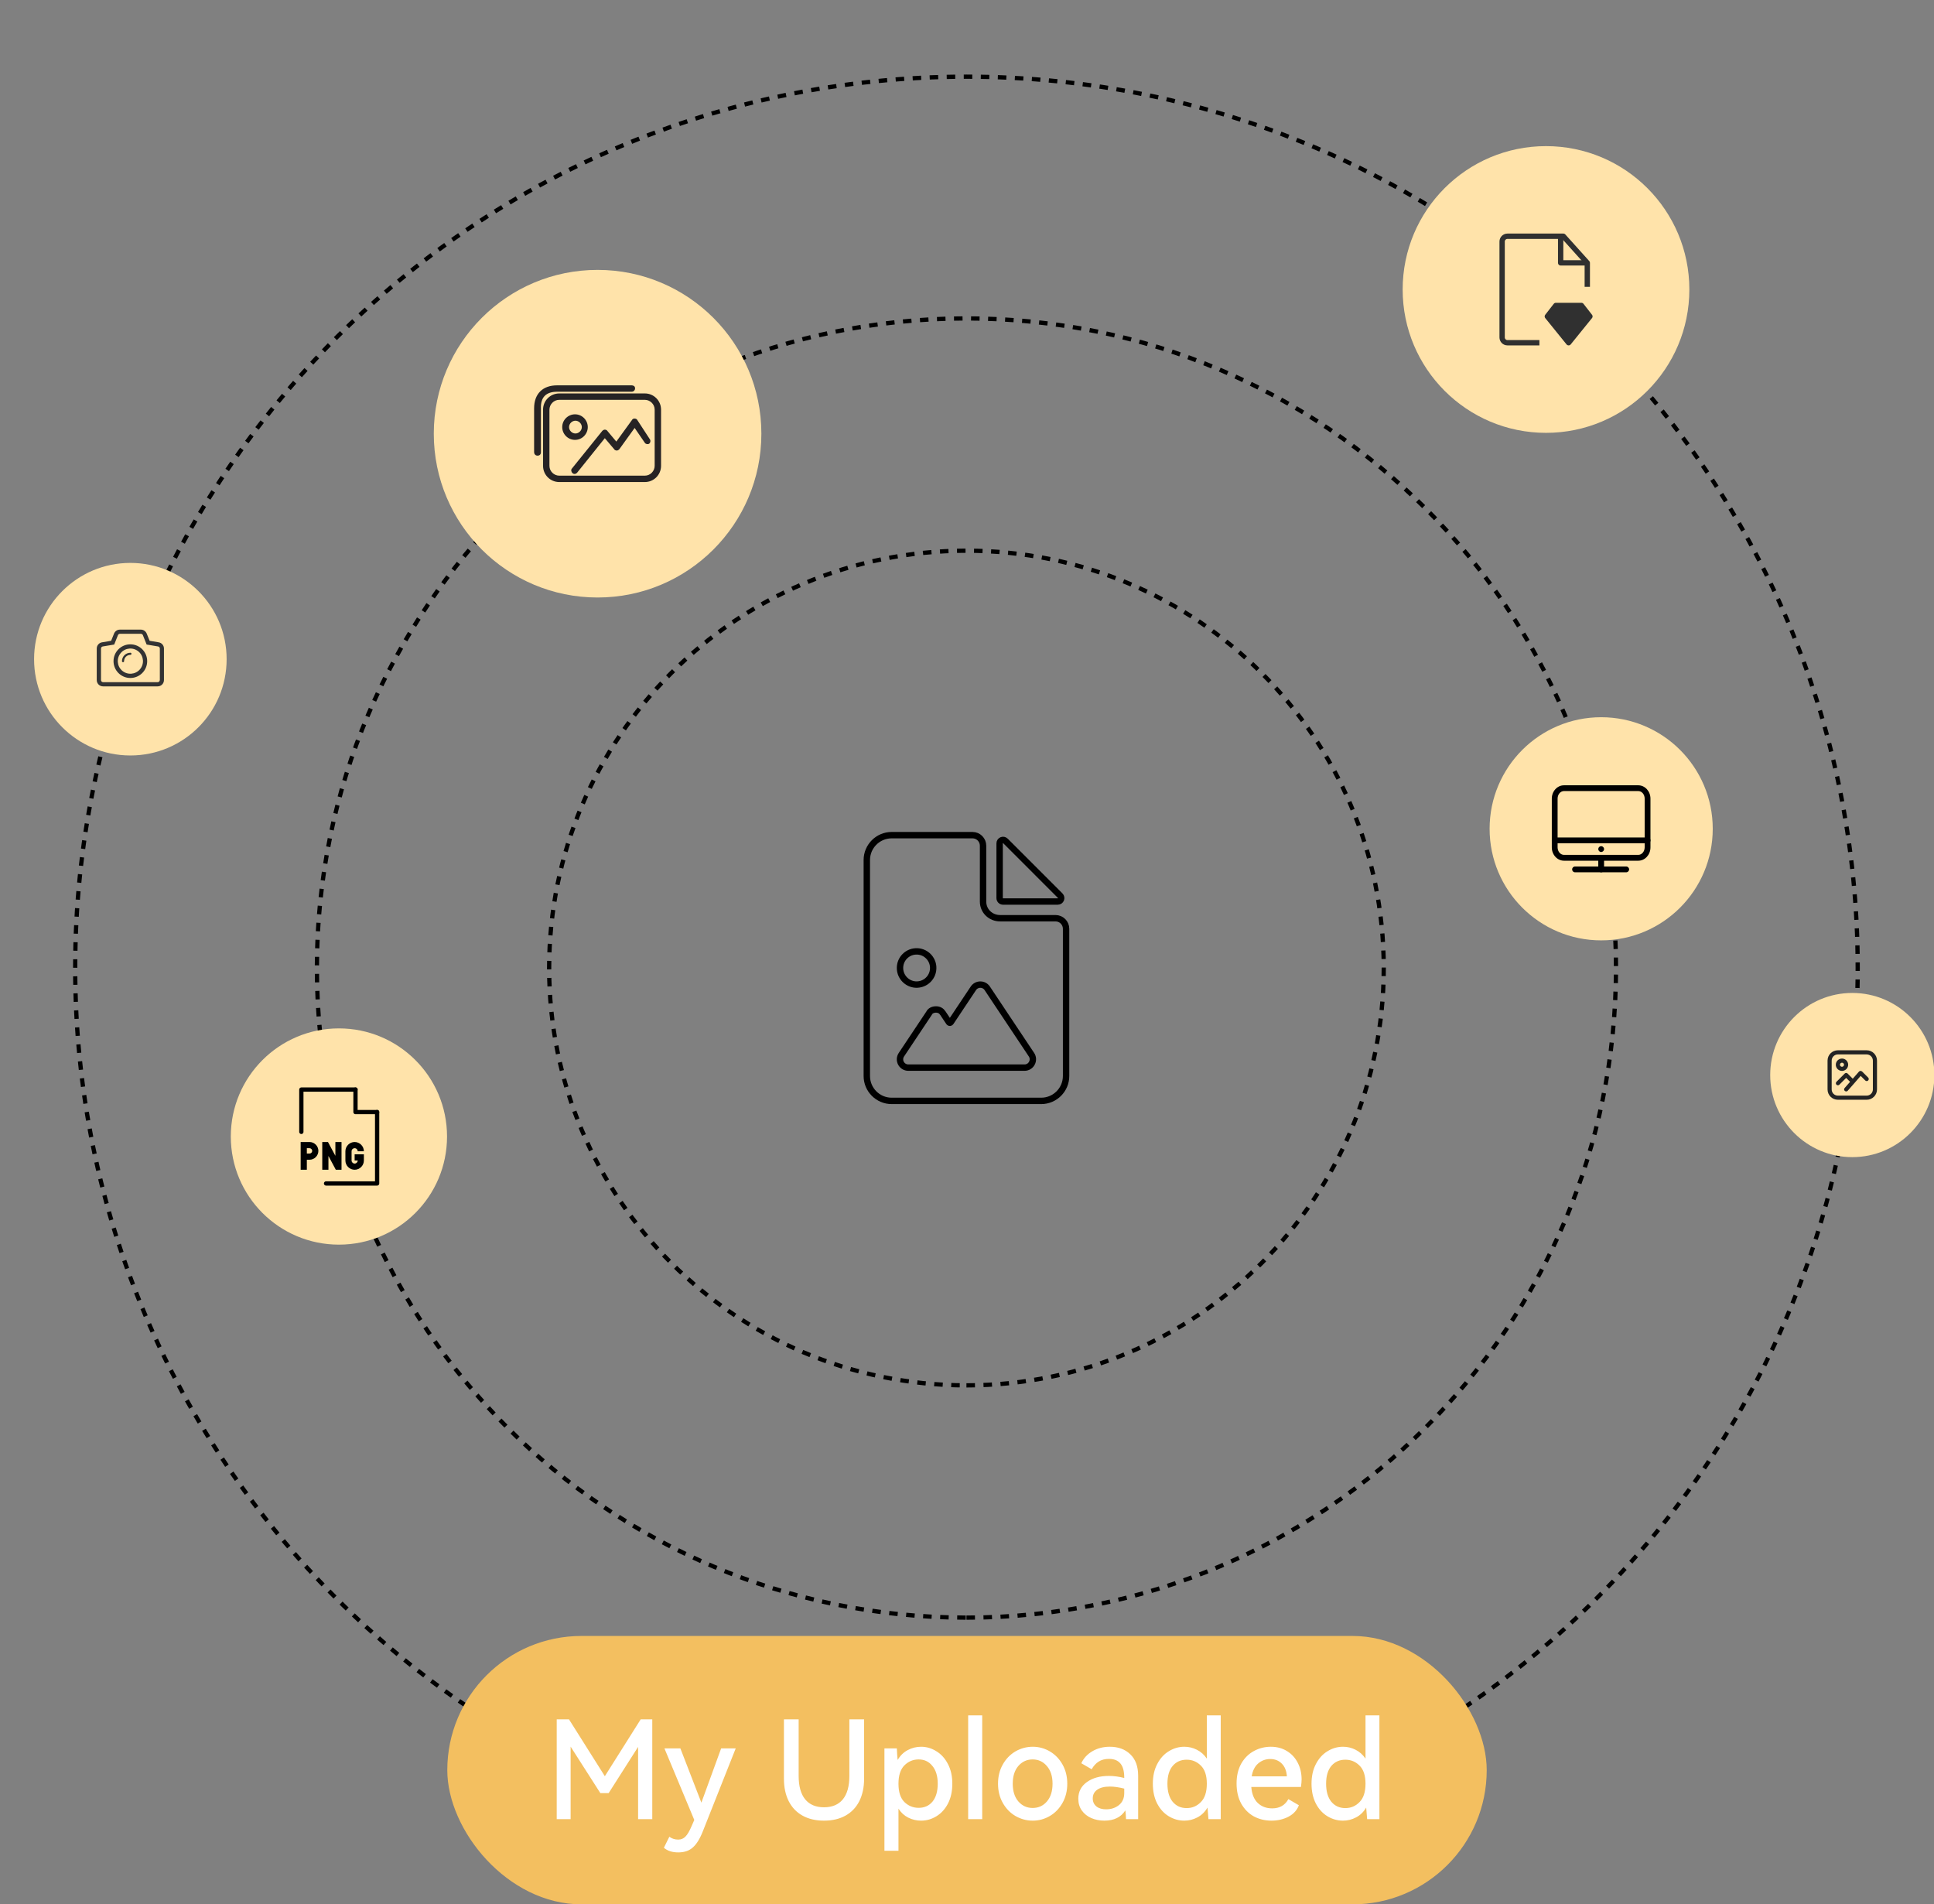 <svg width="454" height="447" viewBox="0 0 454 447" fill="none" xmlns="http://www.w3.org/2000/svg">
<rect x="0" y="0" width="454" height="447" fill="#808080" stroke="none"/>
<g id="&#228;&#184;&#138;&#228;&#188;&#160; " clip-path="url(#clip0_2897_104)">
<g id="&#229;&#155;&#190;&#229;&#177;&#130; 1">
<path id="Vector" d="M226.87 325.18C280.972 325.18 324.83 281.322 324.83 227.22C324.83 173.118 280.972 129.26 226.87 129.26C172.768 129.26 128.91 173.118 128.91 227.22C128.91 281.322 172.768 325.18 226.87 325.18Z" stroke="black" stroke-miterlimit="10" stroke-dasharray="2 2"/>
<path id="Vector_2" d="M226.87 379.7C311.082 379.7 379.35 311.432 379.35 227.22C379.35 143.008 311.082 74.74 226.87 74.74C142.657 74.74 74.39 143.008 74.39 227.22C74.39 311.432 142.657 379.7 226.87 379.7Z" stroke="black" stroke-miterlimit="10" stroke-dasharray="2 2"/>
<path id="Vector_3" d="M226.87 436.44C342.419 436.44 436.09 342.769 436.09 227.22C436.09 111.671 342.419 18 226.87 18C111.321 18 17.65 111.671 17.65 227.22C17.65 342.769 111.321 436.44 226.87 436.44Z" stroke="black" stroke-miterlimit="10" stroke-dasharray="2 2"/>
<path id="Vector_4" d="M230.77 211.62V198.51C230.77 197.14 229.66 196.03 228.29 196.03H209.33C206.1 196.03 203.48 198.65 203.48 201.88V252.56C203.48 255.79 206.1 258.41 209.33 258.41H244.41C247.64 258.41 250.26 255.79 250.26 252.56V218.01C250.26 216.64 249.15 215.53 247.78 215.53H234.78C232.51 215.53 230.77 213.79 230.77 211.63V211.62ZM215.43 223.32C217.37 223.44 218.94 225.02 219.06 226.95C219.21 229.3 217.28 231.24 214.92 231.1C212.98 230.98 211.4 229.4 211.28 227.46C211.13 225.1 213.07 223.17 215.43 223.32ZM242.23 249.56C241.89 250.21 241.23 250.6 240.51 250.6H213.22C212.5 250.6 211.84 250.2 211.5 249.57C211.16 248.94 211.2 248.17 211.6 247.57L218.1 237.82C218.35 237.28 218.96 236.95 219.72 236.95C220.48 236.95 220.98 237.28 221.34 237.82L222.77 239.96C222.87 240.11 223.08 240.11 223.18 239.96L228.5 231.98C228.86 231.44 229.47 231.11 230.13 231.11C230.79 231.11 231.39 231.44 231.75 231.98L242.14 247.57C242.54 248.16 242.57 248.93 242.23 249.56ZM234.66 197.96V210.81C234.66 211.25 235.02 211.61 235.46 211.61H248.31C249.03 211.61 249.38 210.74 248.88 210.24L236.03 197.39C235.52 196.88 234.66 197.24 234.66 197.96Z" stroke="black" stroke-width="1.5" stroke-miterlimit="10"/>
<path id="Vector_5" d="M362.92 101.6C381.504 101.6 396.57 86.534 396.57 67.95C396.57 49.366 381.504 34.3 362.92 34.3C344.335 34.3 329.27 49.366 329.27 67.95C329.27 86.534 344.335 101.6 362.92 101.6Z" fill="#FFE3AA"/>
<path id="Vector_6" d="M30.6 177.33C43.082 177.33 53.2 167.212 53.2 154.73C53.2 142.248 43.082 132.13 30.6 132.13C18.118 132.13 8 142.248 8 154.73C8 167.212 18.118 177.33 30.6 177.33Z" fill="#FFE3AA"/>
<path id="Vector_7" d="M79.56 292.15C93.577 292.15 104.94 280.787 104.94 266.77C104.94 252.753 93.577 241.39 79.56 241.39C65.543 241.39 54.18 252.753 54.18 266.77C54.18 280.787 65.543 292.15 79.56 292.15Z" fill="#FFE3AA"/>
<path id="Vector_8" d="M140.28 140.25C161.515 140.25 178.73 123.035 178.73 101.8C178.73 80.565 161.515 63.35 140.28 63.35C119.045 63.35 101.83 80.565 101.83 101.8C101.83 123.035 119.045 140.25 140.28 140.25Z" fill="#FFE3AA"/>
<path id="Vector_9" d="M434.82 271.61C445.462 271.61 454.09 262.983 454.09 252.34C454.09 241.698 445.462 233.07 434.82 233.07C424.177 233.07 415.55 241.698 415.55 252.34C415.55 262.983 424.177 271.61 434.82 271.61Z" fill="#FFE3AA"/>
<path id="Vector_10" d="M375.87 220.73C390.334 220.73 402.06 209.004 402.06 194.54C402.06 180.076 390.334 168.35 375.87 168.35C361.405 168.35 349.68 180.076 349.68 194.54C349.68 209.004 361.405 220.73 375.87 220.73Z" fill="#FFE3AA"/>
<g id="Group">
<path id="Vector_11" d="M438.2 246.53H431.43C430.1 246.53 429.01 247.61 429.01 248.95V255.72C429.01 257.05 430.09 258.14 431.43 258.14H438.2C439.53 258.14 440.62 257.06 440.62 255.72V248.95C440.62 247.62 439.54 246.53 438.2 246.53ZM439.65 255.72C439.65 256.52 439 257.17 438.2 257.17H431.43C430.63 257.17 429.98 256.52 429.98 255.72V248.95C429.98 248.15 430.63 247.5 431.43 247.5H438.2C439 247.5 439.65 248.15 439.65 248.95V255.72Z" fill="#232323"/>
<path id="Vector_12" d="M432.4 251.37C433.2 251.37 433.85 250.72 433.85 249.92C433.85 249.12 433.2 248.47 432.4 248.47C431.6 248.47 430.95 249.12 430.95 249.92C430.95 250.72 431.6 251.37 432.4 251.37ZM432.4 249.44C432.67 249.44 432.88 249.66 432.88 249.92C432.88 250.18 432.66 250.4 432.4 250.4C432.14 250.4 431.92 250.18 431.92 249.92C431.92 249.66 432.14 249.44 432.4 249.44Z" fill="#232323"/>
<path id="Vector_13" d="M437.1 251.51C437.01 251.41 436.88 251.36 436.74 251.37C436.61 251.37 436.48 251.43 436.39 251.53L434.93 253.2L433.72 251.99C433.53 251.8 433.23 251.8 433.04 251.99L431.11 253.92C430.92 254.11 430.91 254.41 431.1 254.6C431.29 254.79 431.59 254.8 431.78 254.61C431.78 254.61 431.78 254.61 431.79 254.6L433.38 253.01L434.3 253.93L433.02 255.39C432.84 255.59 432.86 255.9 433.07 256.07C433.28 256.24 433.58 256.23 433.75 256.02L435.31 254.24L436.79 252.54L437.87 253.62C438.06 253.81 438.37 253.8 438.55 253.61C438.73 253.42 438.73 253.13 438.55 252.94L437.1 251.49V251.51Z" fill="#232323"/>
</g>
<path id="Vector_14" d="M372.61 67.32V61.7L366.99 55.45H353.87C353.18 55.45 352.62 56.01 352.62 56.7V79.2C352.62 79.89 353.18 80.45 353.87 80.45H361.37" stroke="#303030" stroke-width="1.25" stroke-linejoin="round"/>
<path id="Vector_15" d="M365.23 71.7H371.23L373.23 74.27L368.23 80.45L363.23 74.27L365.23 71.7Z" fill="#303030" stroke="#303030" stroke-width="1.25" stroke-linejoin="round"/>
<path id="Vector_16" d="M366.36 55.45V61.7H372.61" stroke="#303030" stroke-width="1.25" stroke-linejoin="round"/>
<path id="Vector_17" d="M149.58 98.55C149.48 98.35 149.18 98.25 148.98 98.25C148.68 98.25 148.48 98.35 148.38 98.55L144.68 103.65L142.58 101.15C142.48 100.95 142.18 100.85 141.98 100.85C141.78 100.85 141.58 100.95 141.38 101.15L134.28 109.95C133.98 110.25 134.08 110.75 134.38 111.05C134.48 111.15 134.68 111.25 134.88 111.25C135.08 111.25 135.28 111.15 135.48 110.95L141.98 102.85L144.18 105.45C144.28 105.65 144.58 105.75 144.78 105.75C144.98 105.75 145.18 105.65 145.38 105.45L148.98 100.45L151.38 103.95C151.58 104.25 152.08 104.35 152.38 104.15C152.68 103.95 152.78 103.45 152.58 103.15L149.58 98.55ZM130.78 91.95H148.28C148.68 91.95 149.08 91.65 149.08 91.15C149.08 90.65 148.68 90.45 148.28 90.45H130.78C127.38 90.45 125.38 92.45 125.38 95.85V106.15C125.38 106.55 125.68 106.95 126.18 106.95C126.68 106.95 126.98 106.65 126.98 106.15V95.85C126.88 93.25 128.18 91.95 130.78 91.95ZM151.38 92.35H131.28C129.18 92.35 127.48 94.05 127.48 96.15V109.35C127.48 111.45 129.18 113.15 131.28 113.15H151.38C153.48 113.15 155.18 111.45 155.18 109.35V96.15C155.18 94.05 153.48 92.35 151.38 92.35ZM153.68 109.35C153.68 110.55 152.68 111.65 151.38 111.65H131.28C130.08 111.65 128.98 110.65 128.98 109.35V96.15C128.98 94.95 129.98 93.85 131.28 93.85H151.38C152.58 93.85 153.68 94.85 153.68 96.15V109.35ZM137.98 100.25C137.98 98.65 136.68 97.25 134.98 97.25C133.38 97.25 131.98 98.55 131.98 100.25C131.98 101.85 133.28 103.25 134.98 103.25C136.68 103.25 137.98 101.85 137.98 100.25ZM133.58 100.25C133.58 99.45 134.28 98.75 135.08 98.75C135.88 98.75 136.58 99.45 136.58 100.25C136.58 101.05 135.88 101.75 135.08 101.75C134.28 101.75 133.58 101.05 133.58 100.25Z" fill="#262324"/>
<g id="Group_2">
<path id="Vector_18" d="M72.03 272.22H72.66C73.8 272.22 74.74 271.28 74.74 270.14C74.74 269 73.8 268.06 72.66 268.06H70.58V274.57H72.03V272.22ZM72.03 269.51H72.66C73 269.51 73.29 269.8 73.29 270.14C73.29 270.48 73 270.77 72.66 270.77H72.03V269.5V269.51Z" fill="black"/>
<path id="Vector_19" d="M78.83 274.57H80.17V268.06H78.73V271.3L76.99 268.06H75.65V274.57H77.1V271.33L78.83 274.57Z" fill="black"/>
<path id="Vector_20" d="M83.25 269.51C83.65 269.51 83.97 269.84 83.97 270.23H85.42C85.42 269.04 84.44 268.06 83.25 268.06C82.06 268.06 81.08 269.04 81.08 270.23V272.4C81.08 273.59 82.06 274.57 83.25 274.57C84.44 274.57 85.42 273.59 85.42 272.4V270.95H83.25V272.4H83.97C83.97 272.8 83.64 273.12 83.25 273.12C82.86 273.12 82.53 272.79 82.53 272.4V270.23C82.53 269.83 82.86 269.51 83.25 269.51Z" fill="black"/>
<path id="Vector_21" d="M70.74 265.68V255.75H83.45" stroke="black" stroke-linecap="round" stroke-linejoin="round"/>
<path id="Vector_22" d="M88.53 261.03V277.79H76.54" stroke="black" stroke-linecap="round" stroke-linejoin="round"/>
<path id="Vector_23" d="M83.45 255.75V261.03H88.53" stroke="black" stroke-linecap="round" stroke-linejoin="round"/>
</g>
<g id="camera">
<path id="Vector_24" fill-rule="evenodd" clip-rule="evenodd" d="M30.6 151.24C28.42 151.24 26.65 153.01 26.65 155.19C26.65 157.37 28.42 159.14 30.6 159.14C32.78 159.14 34.55 157.37 34.55 155.19C34.55 153.01 32.78 151.24 30.6 151.24ZM32.85 157.11C31.79 158.35 29.92 158.49 28.68 157.43C27.44 156.37 27.3 154.5 28.36 153.26C29.42 152.02 31.29 151.88 32.53 152.94C33.77 154 33.91 155.87 32.85 157.11Z" fill="#333333"/>
<path id="Vector_25" fill-rule="evenodd" clip-rule="evenodd" d="M30.6 153.22C29.51 153.22 28.63 154.1 28.63 155.19C28.63 155.33 28.74 155.44 28.88 155.44C29.02 155.44 29.13 155.33 29.13 155.19C29.13 154.37 29.79 153.71 30.61 153.71C30.75 153.71 30.86 153.6 30.86 153.46C30.86 153.32 30.75 153.21 30.61 153.21L30.6 153.22Z" fill="#333333"/>
<path id="Vector_26" fill-rule="evenodd" clip-rule="evenodd" d="M37.26 150.77L35.12 150.41L34.44 148.72C34.21 148.16 33.67 147.79 33.07 147.79H28.14C27.53 147.79 26.99 148.16 26.77 148.72L26.09 150.41L23.95 150.77C23.23 150.89 22.71 151.5 22.71 152.23V159.63C22.71 160.45 23.37 161.11 24.19 161.11H37.01C37.83 161.11 38.49 160.45 38.49 159.63V152.23C38.49 151.5 37.97 150.89 37.25 150.77H37.26ZM37.51 159.63C37.51 159.9 37.29 160.12 37.02 160.12H24.2C23.93 160.12 23.71 159.9 23.71 159.63V152.23C23.71 151.99 23.88 151.78 24.12 151.74L26.81 151.29L27.69 149.08C27.77 148.89 27.95 148.77 28.15 148.77H33.08C33.28 148.77 33.46 148.89 33.54 149.08L34.42 151.29L37.11 151.74C37.35 151.78 37.52 151.99 37.52 152.23V159.63H37.51Z" fill="#333333"/>
</g>
<g id="Expanded">
<g id="Group_3">
<path id="Vector_27" d="M375.87 204.75C375.49 204.75 375.19 204.44 375.19 204.07V201.35C375.19 200.97 375.49 200.67 375.87 200.67C376.25 200.67 376.55 200.98 376.55 201.35V204.07C376.55 204.45 376.25 204.75 375.87 204.75Z" fill="black"/>
<path id="Vector_28" d="M381.75 204.75H369.73C369.35 204.75 369.05 204.44 369.05 204.07C369.05 203.7 369.35 203.39 369.73 203.39H381.75C382.13 203.39 382.43 203.7 382.43 204.07C382.43 204.44 382.13 204.75 381.75 204.75Z" fill="black"/>
<path id="Vector_29" d="M384.58 202.03H367.14C365.56 202.03 364.28 200.62 364.28 198.9V187.46C364.28 185.73 365.56 184.33 367.14 184.33H384.58C386.16 184.33 387.44 185.74 387.44 187.46V198.9C387.44 200.63 386.16 202.03 384.58 202.03ZM367.14 185.68C366.31 185.68 365.64 186.47 365.64 187.45V198.89C365.64 199.87 366.31 200.66 367.14 200.66H384.58C385.41 200.66 386.08 199.87 386.08 198.89V187.45C386.08 186.47 385.41 185.68 384.58 185.68H367.14Z" fill="black"/>
<path id="Vector_30" d="M386.76 197.94H364.96C364.58 197.94 364.28 197.63 364.28 197.26C364.28 196.89 364.58 196.58 364.96 196.58H386.76C387.14 196.58 387.44 196.89 387.44 197.26C387.44 197.63 387.14 197.94 386.76 197.94Z" fill="black"/>
<path id="Vector_31" d="M375.87 198.62C375.49 198.62 375.19 198.92 375.19 199.3C375.19 199.68 375.49 199.98 375.87 199.98C376.25 199.98 376.55 199.67 376.55 199.3C376.55 198.93 376.24 198.62 375.87 198.62Z" fill="black"/>
</g>
</g>
</g>
<rect id="Rectangle 434" x="105" y="384" width="244" height="63" rx="31.5" fill="#F3BF60"/>
<path id="My Uploaded" d="M150.4 403.576H153.12V427H149.792V410.04L142.88 420.888H140.928L133.952 409.976V427H130.688V403.576H133.568L141.984 416.92L150.4 403.576ZM169.285 410.392H172.708L165.029 429.752C164.325 431.565 163.535 432.856 162.661 433.624C161.807 434.413 160.655 434.808 159.205 434.808C157.818 434.808 156.698 434.445 155.845 433.72L157.125 431.128C157.722 431.576 158.415 431.8 159.205 431.8C159.887 431.8 160.453 431.565 160.901 431.096C161.37 430.648 161.882 429.763 162.437 428.44L162.981 427.192L155.973 410.392H159.717L164.645 423.128L169.285 410.392ZM199.386 403.576H202.842V417.528C202.842 419.533 202.468 421.283 201.722 422.776C200.975 424.248 199.898 425.379 198.49 426.168C197.082 426.957 195.396 427.352 193.434 427.352C191.471 427.352 189.786 426.957 188.378 426.168C186.97 425.379 185.892 424.248 185.146 422.776C184.399 421.283 184.026 419.533 184.026 417.528V403.576H187.482V416.856C187.482 419.267 187.994 421.101 189.018 422.36C190.042 423.597 191.514 424.216 193.434 424.216C195.354 424.216 196.826 423.597 197.85 422.36C198.874 421.101 199.386 419.267 199.386 416.856V403.576ZM216.225 410.008C217.505 410.008 218.7 410.36 219.809 411.064C220.94 411.747 221.847 412.749 222.529 414.072C223.212 415.373 223.553 416.909 223.553 418.68C223.553 420.472 223.212 422.029 222.529 423.352C221.847 424.653 220.94 425.645 219.809 426.328C218.7 427.011 217.505 427.352 216.225 427.352C215.159 427.352 214.156 427.117 213.217 426.648C212.279 426.179 211.511 425.475 210.913 424.536V434.424H207.617V410.392H210.529C210.572 411.459 210.636 412.365 210.721 413.112C211.319 412.088 212.097 411.32 213.057 410.808C214.039 410.275 215.095 410.008 216.225 410.008ZM215.649 424.344C217.015 424.344 218.103 423.853 218.913 422.872C219.724 421.869 220.129 420.472 220.129 418.68C220.129 416.909 219.713 415.523 218.881 414.52C218.071 413.496 216.993 412.984 215.649 412.984C214.348 412.984 213.228 413.453 212.289 414.392C211.372 415.331 210.913 416.76 210.913 418.68C210.913 420.621 211.372 422.051 212.289 422.968C213.228 423.885 214.348 424.344 215.649 424.344ZM230.57 427H227.274V402.648H230.57V427ZM234.282 418.68C234.282 416.995 234.656 415.491 235.402 414.168C236.149 412.845 237.141 411.821 238.378 411.096C239.637 410.371 240.992 410.008 242.442 410.008C243.872 410.008 245.205 410.371 246.442 411.096C247.68 411.821 248.672 412.845 249.418 414.168C250.165 415.491 250.538 416.995 250.538 418.68C250.538 420.365 250.165 421.869 249.418 423.192C248.672 424.515 247.68 425.539 246.442 426.264C245.205 426.989 243.872 427.352 242.442 427.352C240.992 427.352 239.637 426.989 238.378 426.264C237.141 425.539 236.149 424.515 235.402 423.192C234.656 421.869 234.282 420.365 234.282 418.68ZM237.738 418.68C237.738 420.429 238.176 421.816 239.05 422.84C239.946 423.864 241.066 424.376 242.41 424.376C243.776 424.376 244.896 423.864 245.77 422.84C246.645 421.816 247.082 420.429 247.082 418.68C247.082 416.931 246.634 415.544 245.738 414.52C244.864 413.496 243.754 412.984 242.41 412.984C241.066 412.984 239.946 413.496 239.05 414.52C238.176 415.544 237.738 416.931 237.738 418.68ZM260.522 410.008C262.506 410.008 264.106 410.595 265.322 411.768C266.559 412.941 267.178 414.627 267.178 416.824V427H264.33C264.287 426.04 264.234 425.357 264.17 424.952C263.146 426.552 261.503 427.352 259.242 427.352C258.132 427.352 257.108 427.149 256.17 426.744C255.252 426.339 254.516 425.752 253.962 424.984C253.407 424.216 253.13 423.288 253.13 422.2C253.13 420.557 253.802 419.256 255.146 418.296C256.49 417.336 258.207 416.856 260.298 416.856C261.471 416.856 262.676 417.016 263.914 417.336V417.272C263.914 415.757 263.615 414.648 263.018 413.944C262.42 413.219 261.524 412.856 260.33 412.856C259.37 412.856 258.559 413.069 257.898 413.496C257.258 413.901 256.714 414.499 256.266 415.288L253.834 413.88C254.367 412.707 255.231 411.768 256.426 411.064C257.62 410.36 258.986 410.008 260.522 410.008ZM263.914 419.832C262.634 419.512 261.514 419.352 260.554 419.352C259.274 419.352 258.282 419.597 257.578 420.088C256.874 420.579 256.522 421.261 256.522 422.136C256.522 422.925 256.81 423.555 257.386 424.024C257.962 424.472 258.719 424.696 259.658 424.696C260.831 424.696 261.834 424.365 262.666 423.704C263.498 423.021 263.914 422.083 263.914 420.888V419.832ZM283.298 402.648H286.562V427H283.682C283.575 425.549 283.501 424.643 283.458 424.28C282.861 425.304 282.071 426.072 281.09 426.584C280.13 427.096 279.106 427.352 278.018 427.352C276.717 427.352 275.501 427.011 274.37 426.328C273.239 425.645 272.333 424.653 271.65 423.352C270.967 422.029 270.626 420.472 270.626 418.68C270.626 416.909 270.967 415.373 271.65 414.072C272.333 412.749 273.239 411.747 274.37 411.064C275.501 410.36 276.717 410.008 278.018 410.008C279.063 410.008 280.045 410.243 280.962 410.712C281.901 411.181 282.679 411.875 283.298 412.792V402.648ZM278.562 424.408C279.863 424.408 280.973 423.939 281.89 423C282.829 422.061 283.298 420.621 283.298 418.68C283.298 416.76 282.829 415.341 281.89 414.424C280.973 413.507 279.863 413.048 278.562 413.048C277.197 413.048 276.098 413.539 275.266 414.52C274.455 415.501 274.05 416.888 274.05 418.68C274.05 420.493 274.455 421.901 275.266 422.904C276.098 423.907 277.197 424.408 278.562 424.408ZM298.314 410.008C299.765 410.008 301.034 410.349 302.122 411.032C303.21 411.693 304.053 412.611 304.65 413.784C305.248 414.936 305.546 416.237 305.546 417.688C305.546 418.179 305.493 418.765 305.386 419.448H293.738C293.866 421.112 294.378 422.371 295.274 423.224C296.17 424.056 297.29 424.472 298.634 424.472C300.384 424.472 301.653 423.747 302.442 422.296L304.906 423.736C304.48 424.888 303.669 425.784 302.474 426.424C301.28 427.043 299.946 427.352 298.474 427.352C296.96 427.352 295.584 427.021 294.346 426.36C293.109 425.677 292.117 424.675 291.37 423.352C290.645 422.029 290.282 420.451 290.282 418.616C290.282 416.824 290.645 415.277 291.37 413.976C292.117 412.675 293.098 411.693 294.314 411.032C295.552 410.349 296.885 410.008 298.314 410.008ZM298.186 412.888C297.098 412.888 296.149 413.24 295.338 413.944C294.549 414.627 294.048 415.629 293.834 416.952H302.09C302.005 415.672 301.61 414.68 300.906 413.976C300.202 413.251 299.296 412.888 298.186 412.888ZM320.548 402.648H323.812V427H320.932C320.825 425.549 320.751 424.643 320.708 424.28C320.111 425.304 319.321 426.072 318.34 426.584C317.38 427.096 316.356 427.352 315.268 427.352C313.967 427.352 312.751 427.011 311.62 426.328C310.489 425.645 309.583 424.653 308.9 423.352C308.217 422.029 307.876 420.472 307.876 418.68C307.876 416.909 308.217 415.373 308.9 414.072C309.583 412.749 310.489 411.747 311.62 411.064C312.751 410.36 313.967 410.008 315.268 410.008C316.313 410.008 317.295 410.243 318.212 410.712C319.151 411.181 319.929 411.875 320.548 412.792V402.648ZM315.812 424.408C317.113 424.408 318.223 423.939 319.14 423C320.079 422.061 320.548 420.621 320.548 418.68C320.548 416.76 320.079 415.341 319.14 414.424C318.223 413.507 317.113 413.048 315.812 413.048C314.447 413.048 313.348 413.539 312.516 414.52C311.705 415.501 311.3 416.888 311.3 418.68C311.3 420.493 311.705 421.901 312.516 422.904C313.348 423.907 314.447 424.408 315.812 424.408Z" fill="white"/>
</g>
<defs>
<clipPath id="clip0_2897_104">
<rect width="454" height="447" fill="white"/>
</clipPath>
</defs>
</svg>
